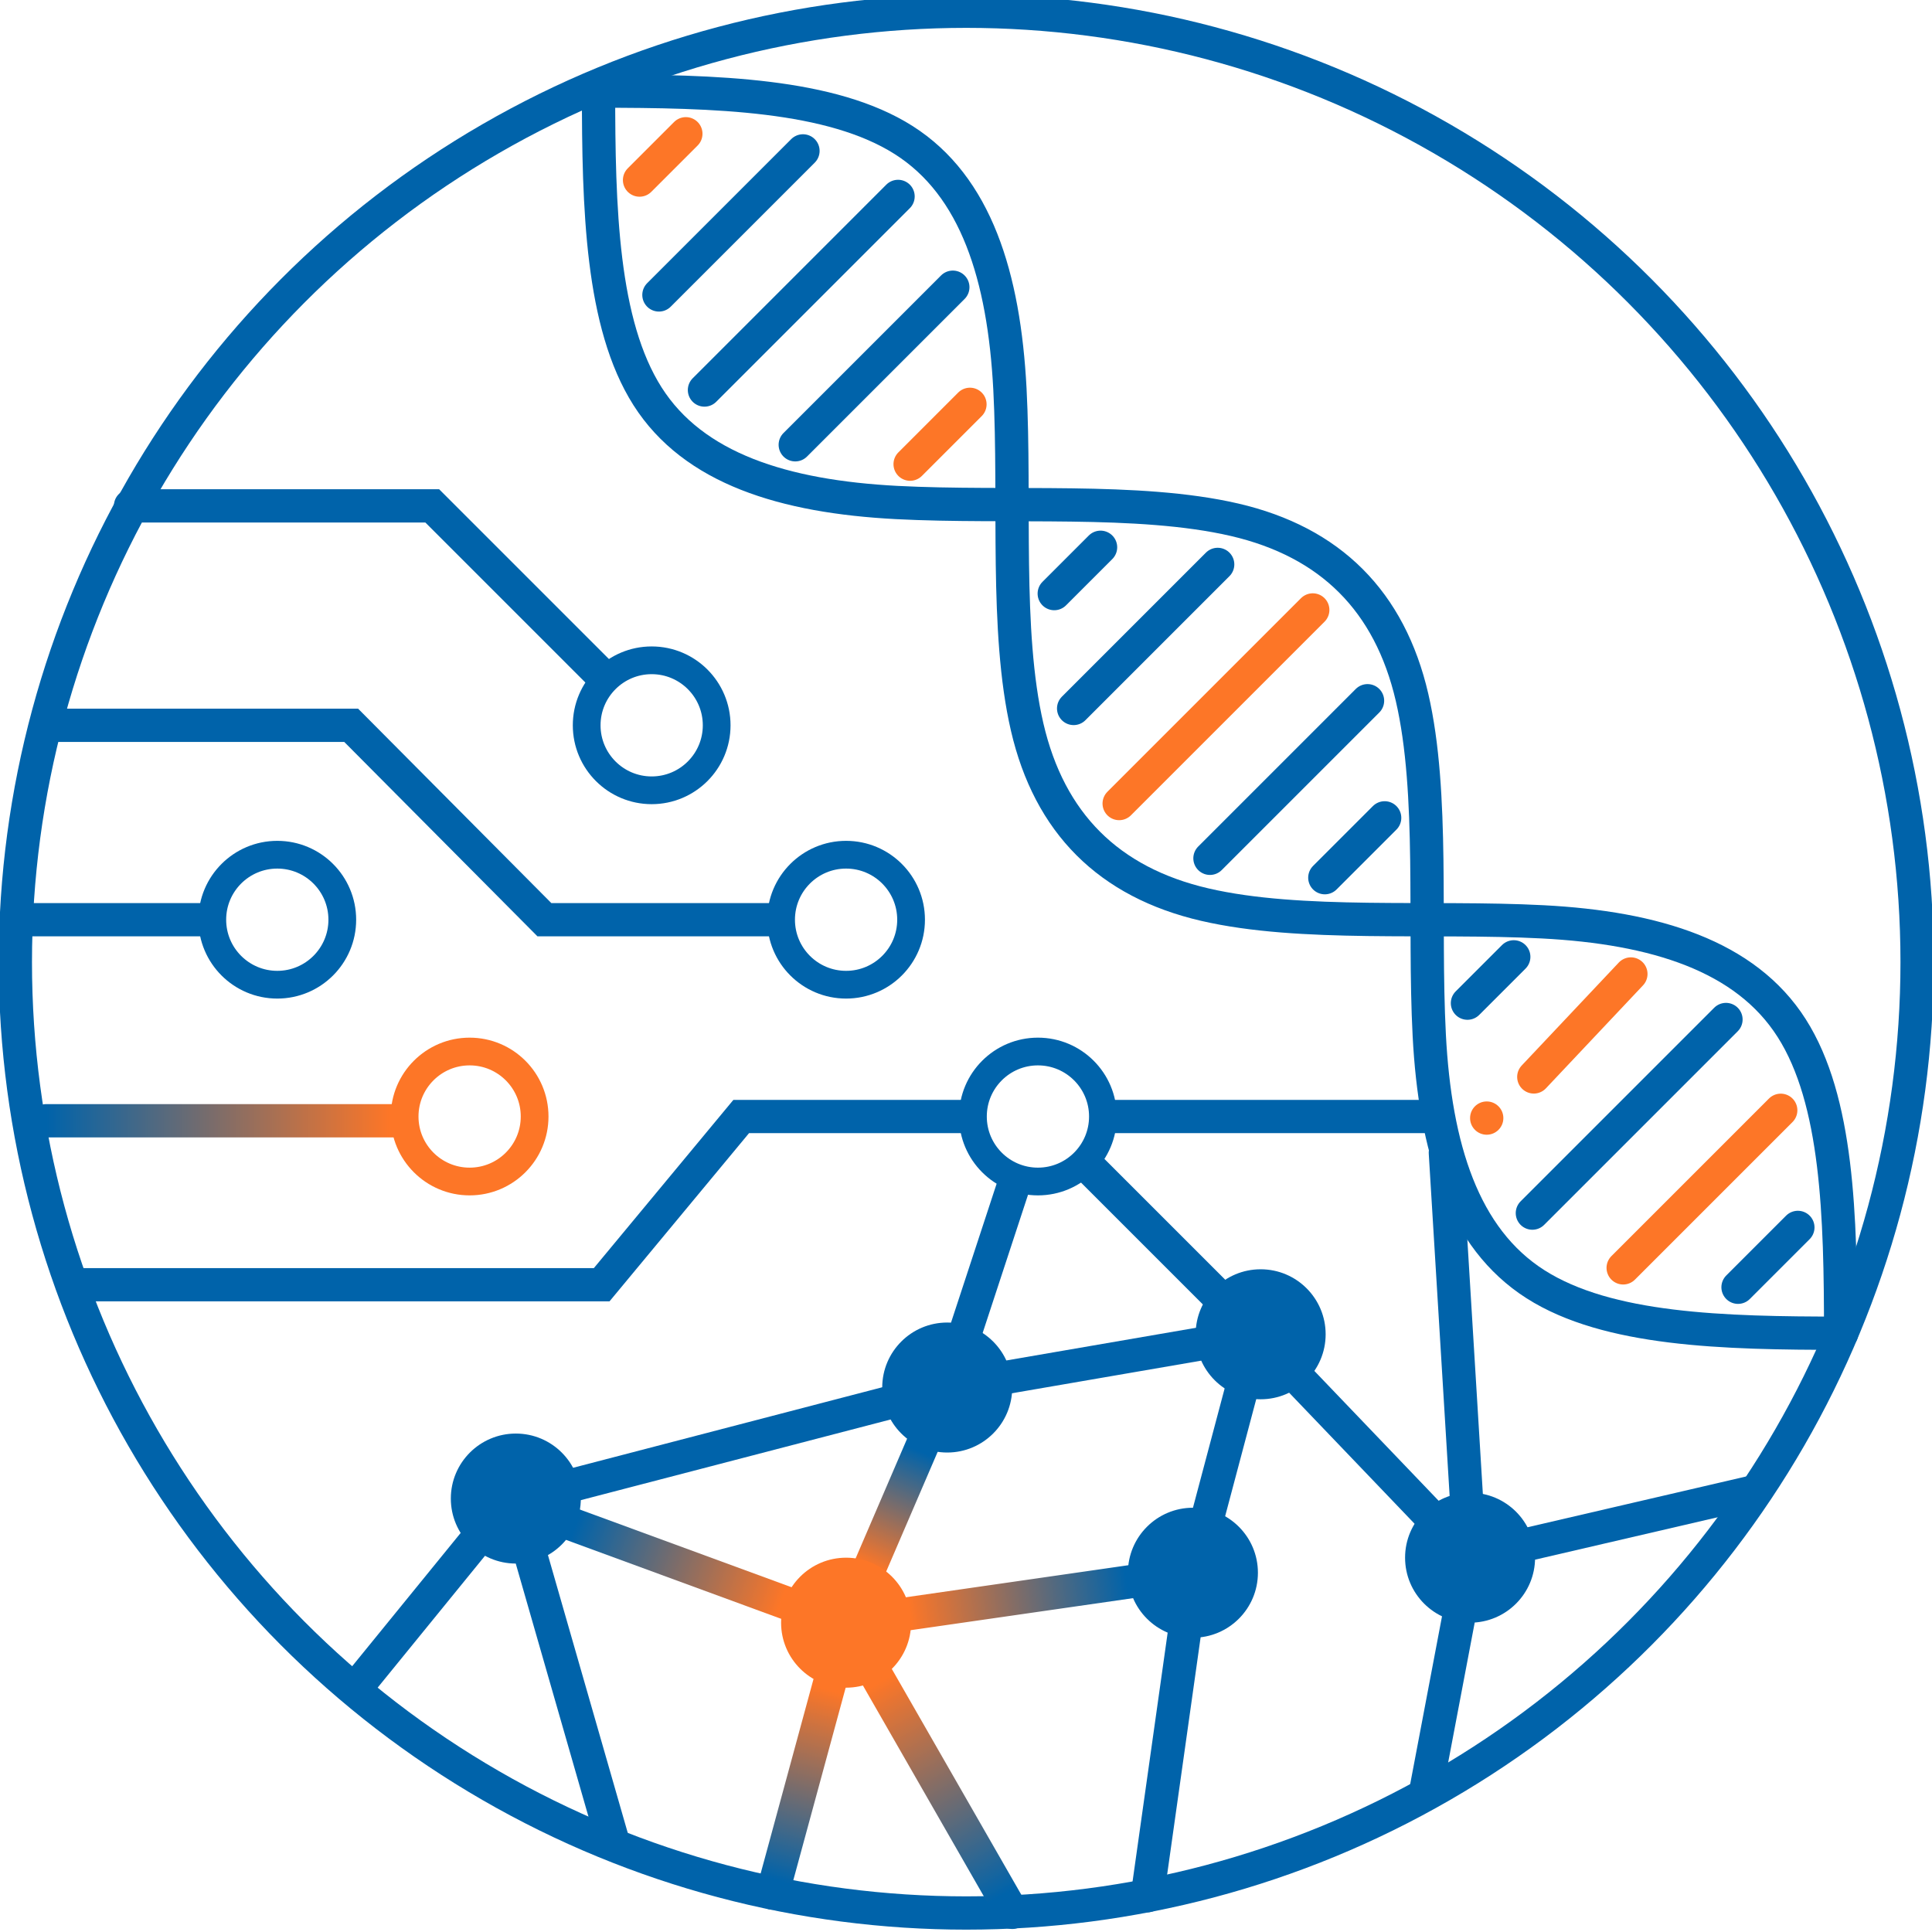 <?xml version="1.0" encoding="UTF-8" standalone="no"?>
<!-- Created with Inkscape (http://www.inkscape.org/) -->

<svg
   width="75.351mm"
   height="75.351mm"
   viewBox="0 0 75.351 75.351"
   version="1.1"
   id="svg1"
   xmlns:xlink="http://www.w3.org/1999/xlink"
   xmlns="http://www.w3.org/2000/svg"
   xmlns:svg="http://www.w3.org/2000/svg">
  <defs
     id="defs1">
    <linearGradient
       xlink:href="#linearGradient16"
       id="linearGradient92"
       gradientUnits="userSpaceOnUse"
       x1="-502.961"
       y1="1667.589"
       x2="-533.888"
       y2="1667.589" />
    <linearGradient
       id="linearGradient16">
      <stop
         style="stop-color:#000000;stop-opacity:1;"
         offset="0"
         id="stop16" />
      <stop
         style="stop-color:#000000;stop-opacity:0;"
         offset="1"
         id="stop17" />
    </linearGradient>
    <linearGradient
       xlink:href="#linearGradient18"
       id="linearGradient93"
       gradientUnits="userSpaceOnUse"
       x1="-502.961"
       y1="1667.589"
       x2="-533.888"
       y2="1667.589" />
    <linearGradient
       id="linearGradient18">
      <stop
         style="stop-color:#fd7627;stop-opacity:1;"
         offset="0"
         id="stop19" />
      <stop
         style="stop-color:#0063aa;stop-opacity:1;"
         offset="1"
         id="stop18" />
    </linearGradient>
    <linearGradient
       xlink:href="#linearGradient18"
       id="linearGradient94"
       gradientUnits="userSpaceOnUse"
       gradientTransform="matrix(1.633,0,0,1.633,754.027,-3064.664)"
       x1="-466.799"
       y1="1711.464"
       x2="-485.373"
       y2="1704.602" />
    <linearGradient
       xlink:href="#linearGradient18"
       id="linearGradient95"
       gradientUnits="userSpaceOnUse"
       x1="-456.056"
       y1="1712.302"
       x2="-436.441"
       y2="1709.602"
       gradientTransform="matrix(1.633,0,0,1.633,755.62,-3064.411)" />
    <linearGradient
       xlink:href="#linearGradient18"
       id="linearGradient96"
       gradientUnits="userSpaceOnUse"
       x1="-459.547"
       y1="1707.859"
       x2="-455.057"
       y2="1697.427"
       gradientTransform="matrix(1.633,0,0,1.633,755.62,-3064.411)" />
    <linearGradient
       xlink:href="#linearGradient18"
       id="linearGradient97"
       gradientUnits="userSpaceOnUse"
       x1="-463.532"
       y1="1718.851"
       x2="-468.232"
       y2="1736.013"
       gradientTransform="matrix(1.633,0,0,1.633,755.62,-3064.411)" />
    <linearGradient
       xlink:href="#linearGradient18"
       id="linearGradient98"
       gradientUnits="userSpaceOnUse"
       x1="-458.975"
       y1="1718.287"
       x2="-448.103"
       y2="1737.619"
       gradientTransform="matrix(1.633,0,0,1.633,755.62,-3064.411)" />
  </defs>
  <g
     id="layer1"
     transform="translate(-48.683,-109.537)">
    <g
       id="g1"
       transform="matrix(0.265,0,0,0.265,81.288,243.676)">
      <circle
         style="fill:none;stroke:#0063aa;stroke-width:4.898;stroke-linecap:round;stroke-miterlimit:6.2;stroke-dasharray:none;stroke-opacity:1"
         id="path1543-4-6-5-9"
         cx="19.167"
         cy="-364.585"
         r="139.947" />
      <path
         style="fill:none;stroke:#0063aa;stroke-width:4.898;stroke-linecap:round;stroke-miterlimit:6.2;stroke-dasharray:none;stroke-opacity:1"
         d="m -35.104,-492.775 c 17.428,0 34.411,0.439 45.068,7.208 10.656,6.769 14.767,20.084 15.635,36.641 0.862,16.563 -0.74,35.59 2.536,49.739 3.276,14.149 11.995,22.855 26.138,26.138 14.143,3.283 33.176,1.674 49.739,2.536 16.563,0.862 29.859,4.991 36.64,15.635 6.781,10.644 7.211,27.64 7.208,45.068"
         title="sin(x)"
         id="path1-9" />
      <path
         style="fill:none;stroke:#0063aa;stroke-width:4.898;stroke-linecap:round;stroke-miterlimit:6.2;stroke-dasharray:none;stroke-opacity:1"
         d="m -34.947,-492.932 c 0,17.428 0.439,34.411 7.208,45.068 6.769,10.656 20.084,14.767 36.641,15.635 16.563,0.862 35.59,-0.74 49.739,2.536 14.149,3.276 22.855,11.995 26.138,26.138 3.283,14.143 1.674,33.176 2.536,49.739 0.862,16.563 4.991,29.859 15.635,36.64 10.644,6.781 27.64,7.211 45.068,7.208"
         title="sin(x)"
         id="path1-0-8" />
      <g
         id="g4-8"
         style="stroke:#0063aa;stroke-width:5.523;stroke-dasharray:none;stroke-opacity:1"
         transform="matrix(0.627,0.627,-0.627,0.627,1171.248,-1082.517)">
        <path
           style="fill:none;stroke:#0063aa;stroke-width:5.523;stroke-linecap:round;stroke-miterlimit:6.2;stroke-dasharray:none;stroke-opacity:1"
           d="m -444.077,1409.373 v 45.444"
           id="path2-55" />
        <path
           style="fill:none;stroke:#0063aa;stroke-width:5.523;stroke-linecap:round;stroke-miterlimit:6.2;stroke-dasharray:none;stroke-opacity:1"
           d="m -426.994,1413.601 v 36.987"
           id="path3-7" />
        <path
           style="fill:none;stroke:#fd7627;stroke-width:5.523;stroke-linecap:round;stroke-miterlimit:6.2;stroke-dasharray:none;stroke-opacity:1"
           d="m -411.238,1425.336 v 14.046"
           id="path4-59" />
        <path
           style="fill:none;stroke:#0063aa;stroke-width:5.523;stroke-linecap:round;stroke-miterlimit:6.2;stroke-dasharray:none;stroke-opacity:1"
           d="m -460.581,1415.189 v 33.812"
           id="path3-4-45" />
        <path
           style="fill:none;stroke:#fd7627;stroke-width:5.523;stroke-linecap:round;stroke-linejoin:miter;stroke-miterlimit:6.2;stroke-dasharray:none;stroke-opacity:1;paint-order:normal"
           d="m -476.337,1426.924 v 10.871"
           id="path4-5-6" />
      </g>
      <g
         id="g4-7-2"
         style="stroke:#0063aa;stroke-width:5.523;stroke-dasharray:none;stroke-opacity:1"
         transform="matrix(0.627,0.627,-0.627,0.627,1232.283,-1021.657)">
        <path
           style="fill:none;stroke:#fd7627;stroke-width:5.523;stroke-linecap:round;stroke-miterlimit:6.2;stroke-dasharray:none;stroke-opacity:1"
           d="m -444.077,1409.373 v 45.444"
           id="path2-7-6" />
        <path
           style="fill:none;stroke:#0063aa;stroke-width:5.523;stroke-linecap:round;stroke-miterlimit:6.2;stroke-dasharray:none;stroke-opacity:1"
           d="m -426.994,1413.601 v 36.987"
           id="path3-8-0" />
        <path
           style="fill:none;stroke:#0063aa;stroke-width:5.523;stroke-linecap:round;stroke-miterlimit:6.2;stroke-dasharray:none;stroke-opacity:1"
           d="m -411.238,1425.336 v 14.046"
           id="path4-0-8" />
        <path
           style="fill:none;stroke:#0063aa;stroke-width:5.523;stroke-linecap:round;stroke-miterlimit:6.2;stroke-dasharray:none;stroke-opacity:1"
           d="m -460.581,1415.189 v 33.812"
           id="path3-4-4-9" />
        <path
           style="fill:none;stroke:#0063aa;stroke-width:5.523;stroke-linecap:round;stroke-linejoin:miter;stroke-miterlimit:6.2;stroke-dasharray:none;stroke-opacity:1;paint-order:normal"
           d="m -476.337,1426.924 v 10.871"
           id="path4-5-4-1" />
      </g>
      <g
         id="g4-6-4"
         style="stroke:#0063aa;stroke-width:5.523;stroke-dasharray:none;stroke-opacity:1"
         transform="matrix(0.627,0.627,-0.627,0.627,1293.097,-961.379)">
        <path
           style="fill:none;stroke:#0063aa;stroke-width:5.523;stroke-linecap:round;stroke-miterlimit:6.2;stroke-dasharray:none;stroke-opacity:1"
           d="m -444.077,1409.373 v 45.444"
           id="path2-5-5" />
        <path
           style="fill:none;stroke:#fd7627;stroke-width:5.523;stroke-linecap:round;stroke-miterlimit:6.2;stroke-dasharray:none;stroke-opacity:1"
           d="m -426.994,1413.601 v 36.987"
           id="path3-3-0" />
        <path
           style="fill:none;stroke:#0063aa;stroke-width:5.523;stroke-linecap:round;stroke-miterlimit:6.2;stroke-dasharray:none;stroke-opacity:1"
           d="m -411.238,1425.336 v 14.046"
           id="path4-7-7" />
        <path
           style="fill:none;stroke:#fd7627;stroke-width:5.523;stroke-linecap:round;stroke-miterlimit:6.2;stroke-dasharray:none;stroke-opacity:1"
           d="m -460.581,1415.189 0.689,23.479"
           id="path3-4-2-8" />
        <path
           style="fill:none;stroke:#0063aa;stroke-width:5.523;stroke-linecap:round;stroke-linejoin:miter;stroke-miterlimit:6.2;stroke-dasharray:none;stroke-opacity:1;paint-order:normal"
           d="m -476.337,1426.924 v 10.871"
           id="path4-5-1-4" />
      </g>
      <circle
         style="fill:none;stroke:#0063aa;stroke-width:4.082;stroke-linecap:round;stroke-miterlimit:6.2;stroke-dasharray:none;stroke-opacity:1"
         id="path1543-4-2-3-5"
         cx="-27.127"
         cy="-399.438"
         r="9.566" />
      <circle
         style="fill:none;stroke:#0063aa;stroke-width:4.082;stroke-linecap:round;stroke-miterlimit:6.2;stroke-dasharray:none;stroke-opacity:1"
         id="path1543-4-2-4-8"
         cx="1.485"
         cy="-370.826"
         r="9.566" />
      <circle
         style="fill:none;stroke:#fd7627;stroke-width:4.082;stroke-linecap:round;stroke-miterlimit:6.2;stroke-dasharray:none;stroke-opacity:1"
         id="path1543-4-2-4-9-1"
         cx="-53.92"
         cy="-341.861"
         r="9.566" />
      <circle
         style="fill:none;stroke:#0063aa;stroke-width:4.082;stroke-linecap:round;stroke-miterlimit:6.2;stroke-dasharray:none;stroke-opacity:1"
         id="path1543-4-2-4-9-0-8"
         cx="-82.227"
         cy="-370.826"
         r="9.566" />
      <circle
         style="fill:none;stroke:#0063aa;stroke-width:4.082;stroke-linecap:round;stroke-miterlimit:6.2;stroke-dasharray:none;stroke-opacity:1"
         id="path1543-4-2-4-1-5"
         cx="29.72"
         cy="-341.861"
         r="9.566" />
      <circle
         style="fill:#0063aa;fill-opacity:1;stroke:none;stroke-width:4.082;stroke-linecap:round;stroke-miterlimit:6.2;stroke-dasharray:none;stroke-opacity:1"
         id="path1543-4-2-4-1-0-2"
         cx="16.37"
         cy="-301.974"
         r="9.566" />
      <circle
         style="fill:#0063aa;fill-opacity:1;stroke:none;stroke-width:4.082;stroke-linecap:round;stroke-miterlimit:6.2;stroke-dasharray:none;stroke-opacity:1"
         id="path1543-4-2-4-1-0-4-5"
         cx="-47.12"
         cy="-285.634"
         r="9.566" />
      <circle
         style="fill:#0063aa;fill-opacity:1;stroke:none;stroke-width:4.082;stroke-linecap:round;stroke-miterlimit:6.2;stroke-dasharray:none;stroke-opacity:1"
         id="path1543-4-2-4-1-0-3-1"
         cx="52.531"
         cy="-274.717"
         r="9.566" />
      <circle
         style="fill:#0063aa;fill-opacity:1;stroke:none;stroke-width:4.082;stroke-linecap:round;stroke-miterlimit:6.2;stroke-dasharray:none;stroke-opacity:1"
         id="path1543-4-2-4-1-0-1-0"
         cx="62.499"
         cy="-309.812"
         r="9.566" />
      <path
         style="fill:none;stroke:#0063aa;stroke-width:4.898;stroke-linecap:round;stroke-linejoin:miter;stroke-miterlimit:6.2;stroke-dasharray:none;stroke-opacity:1;paint-order:normal"
         d="m -34.229,-406.54 -25.195,-25.195 h -44.401"
         id="path11-0" />
      <path
         style="fill:none;fill-opacity:1;stroke:#0063aa;stroke-width:4.898;stroke-linecap:round;stroke-linejoin:miter;stroke-miterlimit:6.2;stroke-dasharray:none;stroke-opacity:1;paint-order:normal"
         d="m -8.945,-370.826 h -33.97 l -28.437,-28.612 h -44.733"
         id="path12-2" />
      <path
         style="fill:none;fill-opacity:1;stroke:#0063aa;stroke-width:4.898;stroke-linecap:round;stroke-linejoin:miter;stroke-miterlimit:6.2;stroke-dasharray:none;stroke-opacity:1;paint-order:normal"
         d="m 19.353,-341.861 h -33.303 l -20.535,24.757 h -77.298"
         id="path14-0" />
      <g
         id="path15-2"
         transform="matrix(1.633,0,0,1.633,755.62,-3064.411)">
        <path
           style="fill:url(#linearGradient92);stroke-linecap:round;stroke-miterlimit:6.2"
           d="m -502.201,1667.589 h -31.686"
           id="path17-0" />
        <path
           style="fill:url(#linearGradient93);fill-opacity:1;stroke-linecap:round;stroke-miterlimit:6.2"
           d="m -533.887,1666.09 a 1.5,1.5 0 0 0 -1.5,1.5 1.5,1.5 0 0 0 1.5,1.5 h 31.686 a 1.5,1.5 0 0 0 1.5,-1.5 1.5,1.5 0 0 0 -1.5,-1.5 z"
           id="path18-1" />
      </g>
      <path
         style="fill:none;fill-opacity:1;stroke:#0063aa;stroke-width:4.898;stroke-linecap:round;stroke-linejoin:miter;stroke-miterlimit:6.2;stroke-dasharray:none;stroke-opacity:1;paint-order:normal"
         d="M -92.594,-370.826 H -119.288"
         id="path16-0" />
      <path
         style="fill:#0063aa;fill-opacity:1;stroke:#0063aa;stroke-width:4.898;stroke-linecap:round;stroke-linejoin:miter;stroke-miterlimit:6.2;stroke-dasharray:none;stroke-opacity:1;paint-order:normal"
         d="m 40.151,-341.861 47.949,1.6e-4"
         id="path19-5" />
      <circle
         style="fill:#fd7627;fill-opacity:1;stroke:none;stroke-width:2.47;stroke-linecap:round;stroke-linejoin:miter;stroke-miterlimit:6.2;stroke-dasharray:none;stroke-opacity:1;paint-order:normal"
         id="path20-0"
         cx="95.771"
         cy="-341.63"
         r="2.449" />
      <circle
         style="fill:#0063aa;fill-opacity:1;stroke:none;stroke-width:4.082;stroke-linecap:round;stroke-miterlimit:6.2;stroke-dasharray:none;stroke-opacity:1"
         id="path1543-4-2-4-1-0-0-4"
         cx="93.322"
         cy="-276.932"
         r="9.566" />
      <path
         style="fill:url(#linearGradient94);fill-opacity:1;stroke-width:1.633;stroke-linecap:round;stroke-miterlimit:6.2"
         d="m -48.36,-287.932 c -1.292,-0.403 -2.665,0.318 -3.068,1.61 -0.403,1.292 0.318,2.665 1.61,3.068 l 48.981,17.974 c 1.291,0.403 2.664,-0.316 3.068,-1.607 0.403,-1.292 -0.318,-2.666 -1.61,-3.068 z"
         id="path21-6" />
      <path
         style="fill:url(#linearGradient95);fill-opacity:1;stroke-width:1.633;stroke-linecap:round;stroke-miterlimit:6.2"
         d="m 52.181,-277.142 -51.045,7.353 a 2.449,2.449 0 0 0 -2.076,2.771 2.449,2.449 0 0 0 2.774,2.076 l 51.045,-7.353 a 2.449,2.449 0 0 0 2.076,-2.771 2.449,2.449 0 0 0 -2.774,-2.076 z"
         id="path22-5" />
      <path
         style="fill:none;fill-opacity:1;stroke:#0063aa;stroke-width:4.898;stroke-linecap:round;stroke-linejoin:miter;stroke-miterlimit:6.2;stroke-dasharray:none;stroke-opacity:1;paint-order:normal"
         d="m 16.37,-301.974 45.481,-7.838 31.472,32.88"
         id="path23-8" />
      <path
         style="fill:none;fill-opacity:1;stroke:#0063aa;stroke-width:4.898;stroke-linecap:round;stroke-linejoin:miter;stroke-miterlimit:6.2;stroke-dasharray:none;stroke-opacity:1;paint-order:normal"
         d="m 52.531,-274.717 9.32,-35.095"
         id="path24-7" />
      <path
         style="fill:#fd7627;fill-opacity:1;stroke:#0063aa;stroke-width:4.898;stroke-linecap:round;stroke-linejoin:miter;stroke-miterlimit:6.2;stroke-dasharray:none;stroke-opacity:1;paint-order:normal"
         d="m 16.37,-301.974 9.976,-30.383"
         id="path25-4" />
      <path
         style="fill:#fd7627;fill-opacity:1;stroke:#0063aa;stroke-width:4.898;stroke-linecap:round;stroke-linejoin:miter;stroke-miterlimit:6.2;stroke-dasharray:none;stroke-opacity:1;paint-order:normal"
         d="m 61.85,-309.812 -24.273,-24.273"
         id="path26-9" />
      <path
         style="fill:none;fill-opacity:1;stroke:#0063aa;stroke-width:4.898;stroke-linecap:round;stroke-linejoin:miter;stroke-miterlimit:6.2;stroke-dasharray:none;stroke-opacity:1;paint-order:normal"
         d="m -70.62,-257.799 23.124,-28.406 14.75,51.335"
         id="path27-3" />
      <path
         style="fill:none;fill-opacity:1;stroke:#0063aa;stroke-width:4.898;stroke-linecap:round;stroke-linejoin:miter;stroke-miterlimit:6.2;stroke-dasharray:none;stroke-opacity:1;paint-order:normal"
         d="m 52.531,-274.717 -6.705,47.535"
         id="path29-4" />
      <path
         style="fill:none;fill-opacity:1;stroke:#0063aa;stroke-width:4.898;stroke-linecap:round;stroke-linejoin:miter;stroke-miterlimit:6.2;stroke-dasharray:none;stroke-opacity:1;paint-order:normal"
         d="m 86.845,-242.793 6.477,-34.139 41.189,-9.567"
         id="path30-6" />
      <path
         style="fill:#fd7627;fill-opacity:1;stroke:#0063aa;stroke-width:4.898;stroke-linecap:round;stroke-linejoin:miter;stroke-miterlimit:6.2;stroke-dasharray:none;stroke-opacity:1;paint-order:normal"
         d="m 89.685,-336.534 3.637,59.602"
         id="path31-4" />
      <path
         style="fill:url(#linearGradient96);fill-opacity:1;stroke-width:1.633;stroke-linecap:round;stroke-miterlimit:6.2"
         d="m 15.463,-304.249 c -0.603,0.24 -1.086,0.711 -1.342,1.307 l -14.885,34.607 c -0.535,1.242 0.039,2.683 1.282,3.217 1.243,0.535 2.683,-0.039 3.217,-1.282 l 14.885,-34.607 c 0.535,-1.242 -0.039,-2.683 -1.282,-3.217 -0.597,-0.257 -1.271,-0.266 -1.875,-0.026 z"
         id="path32-1" />
      <path
         style="fill:none;fill-opacity:1;stroke:#0063aa;stroke-width:4.898;stroke-linecap:round;stroke-linejoin:miter;stroke-miterlimit:6.2;stroke-dasharray:none;stroke-opacity:1;paint-order:normal"
         d="m -47.496,-285.34 63.866,-16.634"
         id="path33-1" />
      <path
         style="fill:url(#linearGradient97);fill-opacity:1;stroke-width:1.633;stroke-linecap:round;stroke-miterlimit:6.2"
         d="m 2.128,-269.728 c -1.305,-0.356 -2.651,0.414 -3.007,1.719 l -10.819,39.795 c -0.356,1.305 0.414,2.651 1.719,3.007 1.306,0.356 2.653,-0.416 3.007,-1.722 l 10.823,-39.795 c 0.354,-1.305 -0.417,-2.649 -1.722,-3.004 z"
         id="path34-5" />
      <path
         style="fill:url(#linearGradient98);fill-opacity:1;stroke-width:1.633;stroke-linecap:round;stroke-miterlimit:6.2"
         d="m 2.125,-269.728 c -0.627,-0.17 -1.296,-0.083 -1.859,0.239 -1.172,0.673 -1.578,2.169 -0.906,3.342 l 24.451,42.633 c 0.673,1.175 2.171,1.58 3.345,0.906 1.175,-0.673 1.58,-2.171 0.906,-3.345 l -24.451,-42.63 c -0.324,-0.564 -0.858,-0.976 -1.486,-1.145 z"
         id="path35-8" />
      <circle
         style="fill:#fd7627;fill-opacity:1;stroke:none;stroke-width:4.082;stroke-linecap:round;stroke-miterlimit:6.2;stroke-dasharray:none;stroke-opacity:1"
         id="path1543-4-2-4-1-0-8-3"
         cx="1.485"
         cy="-267.365"
         r="9.566" />
    </g>
  </g>
</svg>
